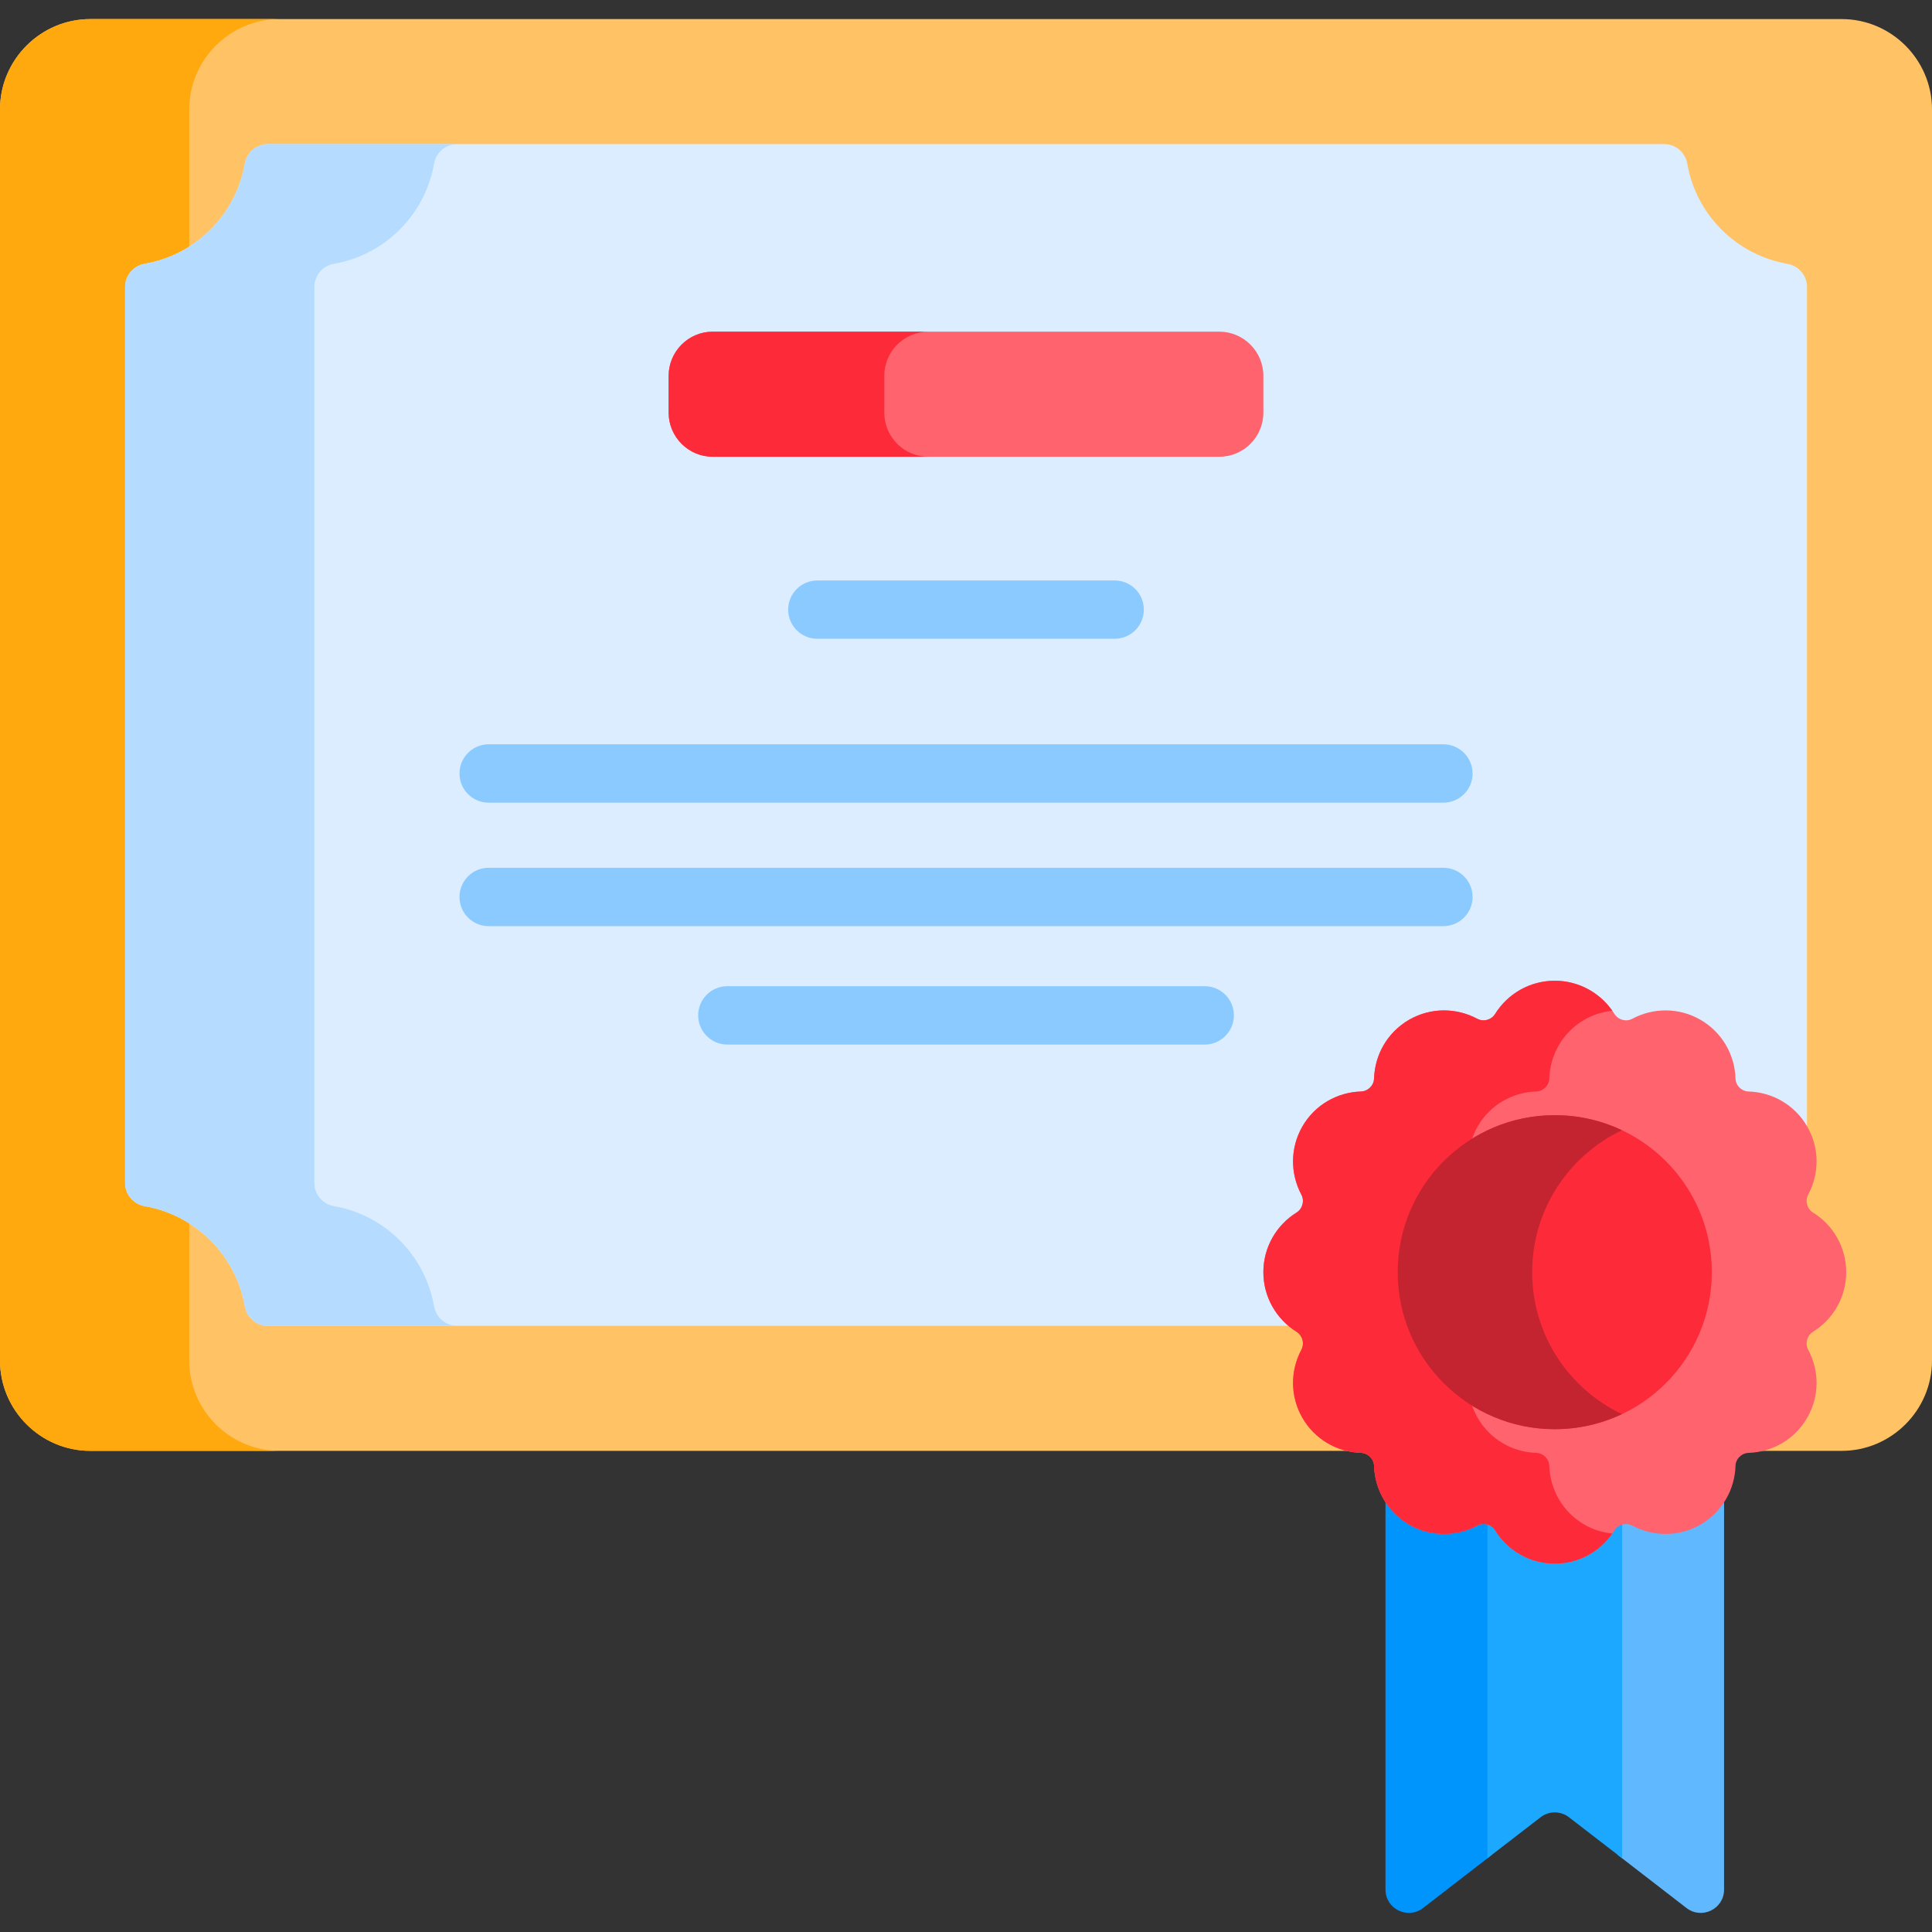 <svg width="24" height="24" viewBox="0 0 24 24" fill="none" xmlns="http://www.w3.org/2000/svg">
<rect x="0" y="0" width="24" height="24" fill="#333333" stroke="none"/>
<g clip-path="url(#clip0_106_3697)">
<path d="M21.124 18.842C20.853 18.998 20.534 18.992 20.278 18.855C20.219 18.824 20.148 18.831 20.097 18.869V23.043L20.95 23.702C21.141 23.849 21.417 23.714 21.417 23.473V18.564C21.345 18.675 21.246 18.771 21.124 18.842Z" fill="#60B9FE"/>
<path d="M18.531 18.869C18.48 18.831 18.409 18.824 18.35 18.855C18.094 18.992 17.775 18.998 17.504 18.842C17.382 18.771 17.283 18.675 17.211 18.564V23.473C17.211 23.714 17.488 23.849 17.678 23.702L18.531 23.043V18.869Z" fill="#0094FD"/>
<path d="M20.151 18.843C20.112 18.854 20.077 18.879 20.055 18.915C19.901 19.162 19.627 19.327 19.314 19.327C19.001 19.327 18.727 19.162 18.573 18.915C18.551 18.879 18.516 18.854 18.477 18.843V23.084L19.137 22.575C19.241 22.494 19.387 22.494 19.491 22.575L20.151 23.084L20.151 18.843Z" fill="#1CA8FF"/>
<path d="M22.878 0.237H1.122C0.505 0.237 0 0.742 0 1.359V16.901C0 17.518 0.505 18.023 1.122 18.023H22.878C23.495 18.023 24 17.518 24 16.901V1.359C24 0.742 23.495 0.237 22.878 0.237Z" fill="#FFC365"/>
<path d="M2.351 16.901V1.359C2.351 0.742 2.856 0.237 3.473 0.237H1.122C0.505 0.237 0 0.742 0 1.359V16.901C0 17.518 0.505 18.023 1.122 18.023H3.473C2.856 18.023 2.351 17.518 2.351 16.901Z" fill="#FFA90F"/>
<path d="M22.203 3.277C21.57 3.167 21.07 2.667 20.96 2.034C20.935 1.893 20.815 1.79 20.672 1.79H3.328C3.186 1.79 3.065 1.893 3.041 2.034C2.93 2.667 2.431 3.167 1.797 3.277C1.657 3.302 1.554 3.422 1.554 3.565V14.695C1.554 14.838 1.657 14.958 1.797 14.983C2.431 15.094 2.93 15.593 3.041 16.226C3.065 16.367 3.186 16.47 3.328 16.47H16.004L22.447 13.989V3.565C22.447 3.422 22.344 3.302 22.203 3.277Z" fill="#DBEDFF"/>
<path d="M5.392 16.226C5.281 15.593 4.782 15.093 4.149 14.983C4.008 14.958 3.905 14.838 3.905 14.695V3.565C3.905 3.422 4.008 3.301 4.149 3.277C4.782 3.166 5.281 2.667 5.392 2.034C5.416 1.893 5.537 1.79 5.68 1.79H3.328C3.186 1.79 3.065 1.893 3.041 2.034C2.93 2.667 2.431 3.167 1.797 3.277C1.657 3.302 1.554 3.422 1.554 3.565V14.695C1.554 14.838 1.657 14.958 1.797 14.983C2.431 15.094 2.93 15.593 3.041 16.226C3.065 16.367 3.186 16.47 3.328 16.47H5.68C5.537 16.47 5.416 16.367 5.392 16.226Z" fill="#B5DCFF"/>
<path d="M15.146 4.12H8.854C8.552 4.12 8.306 4.366 8.306 4.669V5.126C8.306 5.428 8.552 5.674 8.854 5.674H15.146C15.448 5.674 15.694 5.428 15.694 5.126V4.669C15.694 4.366 15.448 4.12 15.146 4.12Z" fill="#FF636E"/>
<path d="M10.985 5.126V4.669C10.985 4.366 11.23 4.12 11.533 4.12H8.854C8.552 4.12 8.306 4.366 8.306 4.669V5.126C8.306 5.428 8.552 5.674 8.854 5.674H11.533C11.23 5.674 10.985 5.428 10.985 5.126Z" fill="#FD2A39"/>
<path d="M13.847 7.935H10.153C9.953 7.935 9.791 7.773 9.791 7.573C9.791 7.373 9.953 7.211 10.153 7.211H13.847C14.047 7.211 14.209 7.373 14.209 7.573C14.209 7.773 14.047 7.935 13.847 7.935Z" fill="#8BCAFF"/>
<path d="M17.93 9.971H6.07C5.87 9.971 5.708 9.809 5.708 9.609C5.708 9.409 5.87 9.246 6.07 9.246H17.93C18.13 9.246 18.293 9.409 18.293 9.609C18.293 9.809 18.13 9.971 17.93 9.971Z" fill="#8BCAFF"/>
<path d="M17.93 11.505H6.07C5.87 11.505 5.708 11.342 5.708 11.143C5.708 10.942 5.87 10.78 6.07 10.78H17.93C18.13 10.78 18.293 10.942 18.293 11.143C18.293 11.342 18.13 11.505 17.93 11.505Z" fill="#8BCAFF"/>
<path d="M14.965 12.976H9.035C8.835 12.976 8.673 12.813 8.673 12.613C8.673 12.413 8.835 12.251 9.035 12.251H14.965C15.165 12.251 15.328 12.413 15.328 12.613C15.328 12.813 15.165 12.976 14.965 12.976Z" fill="#8BCAFF"/>
<path d="M22.522 16.544C22.77 16.39 22.934 16.116 22.934 15.803C22.934 15.491 22.77 15.216 22.522 15.063C22.447 15.016 22.421 14.917 22.462 14.84C22.6 14.583 22.606 14.264 22.449 13.993C22.293 13.722 22.013 13.568 21.722 13.559C21.634 13.556 21.561 13.484 21.559 13.396C21.55 13.104 21.395 12.825 21.124 12.668C20.854 12.512 20.535 12.518 20.278 12.655C20.2 12.697 20.102 12.67 20.055 12.595C19.901 12.348 19.627 12.183 19.314 12.183C19.001 12.183 18.727 12.348 18.573 12.595C18.527 12.67 18.428 12.697 18.35 12.655C18.094 12.518 17.775 12.512 17.504 12.668C17.233 12.825 17.079 13.104 17.069 13.396C17.067 13.484 16.994 13.556 16.906 13.559C16.615 13.568 16.335 13.722 16.179 13.993C16.023 14.264 16.029 14.583 16.166 14.84C16.207 14.917 16.181 15.016 16.106 15.063C15.859 15.216 15.694 15.491 15.694 15.803C15.694 16.116 15.859 16.39 16.106 16.544C16.181 16.591 16.207 16.689 16.166 16.767C16.029 17.024 16.023 17.343 16.179 17.613C16.335 17.884 16.615 18.039 16.906 18.048C16.994 18.051 17.067 18.123 17.069 18.211C17.079 18.502 17.233 18.782 17.504 18.939C17.775 19.095 18.094 19.089 18.35 18.952C18.428 18.91 18.527 18.937 18.573 19.011C18.727 19.259 19.001 19.424 19.314 19.424C19.627 19.424 19.901 19.259 20.055 19.011C20.101 18.937 20.2 18.91 20.278 18.952C20.535 19.089 20.854 19.095 21.124 18.939C21.395 18.782 21.55 18.502 21.559 18.211C21.561 18.123 21.634 18.051 21.722 18.048C22.013 18.039 22.293 17.884 22.449 17.613C22.606 17.343 22.6 17.024 22.462 16.767C22.421 16.689 22.447 16.591 22.522 16.544Z" fill="#FF636E"/>
<path d="M19.681 18.939C19.41 18.782 19.256 18.502 19.246 18.211C19.244 18.123 19.171 18.051 19.083 18.048C18.792 18.039 18.512 17.884 18.356 17.613C18.2 17.343 18.206 17.024 18.343 16.767C18.384 16.689 18.358 16.591 18.283 16.544C18.035 16.39 17.871 16.116 17.871 15.803C17.871 15.491 18.035 15.216 18.283 15.063C18.358 15.016 18.384 14.917 18.343 14.84C18.206 14.583 18.2 14.264 18.356 13.993C18.512 13.722 18.792 13.568 19.083 13.559C19.171 13.556 19.244 13.484 19.246 13.396C19.256 13.104 19.41 12.825 19.681 12.668C19.791 12.604 19.91 12.568 20.029 12.556C19.871 12.331 19.61 12.183 19.314 12.183C19.001 12.183 18.727 12.348 18.573 12.595C18.527 12.67 18.428 12.697 18.35 12.655C18.094 12.518 17.775 12.512 17.504 12.668C17.233 12.825 17.079 13.104 17.069 13.396C17.067 13.484 16.994 13.556 16.906 13.559C16.615 13.568 16.335 13.722 16.179 13.993C16.023 14.264 16.029 14.583 16.166 14.84C16.207 14.917 16.181 15.016 16.106 15.063C15.859 15.216 15.694 15.491 15.694 15.803C15.694 16.116 15.859 16.39 16.106 16.544C16.181 16.591 16.207 16.689 16.166 16.767C16.029 17.024 16.023 17.343 16.179 17.613C16.335 17.884 16.615 18.039 16.906 18.048C16.994 18.051 17.067 18.123 17.069 18.211C17.079 18.502 17.233 18.782 17.504 18.939C17.775 19.095 18.094 19.089 18.35 18.952C18.428 18.91 18.527 18.936 18.573 19.011C18.727 19.259 19.001 19.424 19.314 19.424C19.61 19.424 19.871 19.276 20.029 19.05C19.91 19.039 19.791 19.002 19.681 18.939Z" fill="#FD2A39"/>
<path d="M19.314 17.754C20.392 17.754 21.265 16.881 21.265 15.803C21.265 14.726 20.392 13.853 19.314 13.853C18.237 13.853 17.364 14.726 17.364 15.803C17.364 16.881 18.237 17.754 19.314 17.754Z" fill="#FD2A39"/>
<path d="M19.033 15.803C19.033 15.025 19.489 14.353 20.149 14.04C19.895 13.92 19.613 13.853 19.314 13.853C18.236 13.853 17.363 14.726 17.363 15.803C17.363 16.881 18.237 17.754 19.314 17.754C19.613 17.754 19.895 17.686 20.149 17.567C19.489 17.254 19.033 16.582 19.033 15.803Z" fill="#C32430"/>
</g>
<defs>
<clipPath id="clip0_106_3697">
<rect width="24" height="24" fill="white"/>
</clipPath>
</defs>
</svg>
